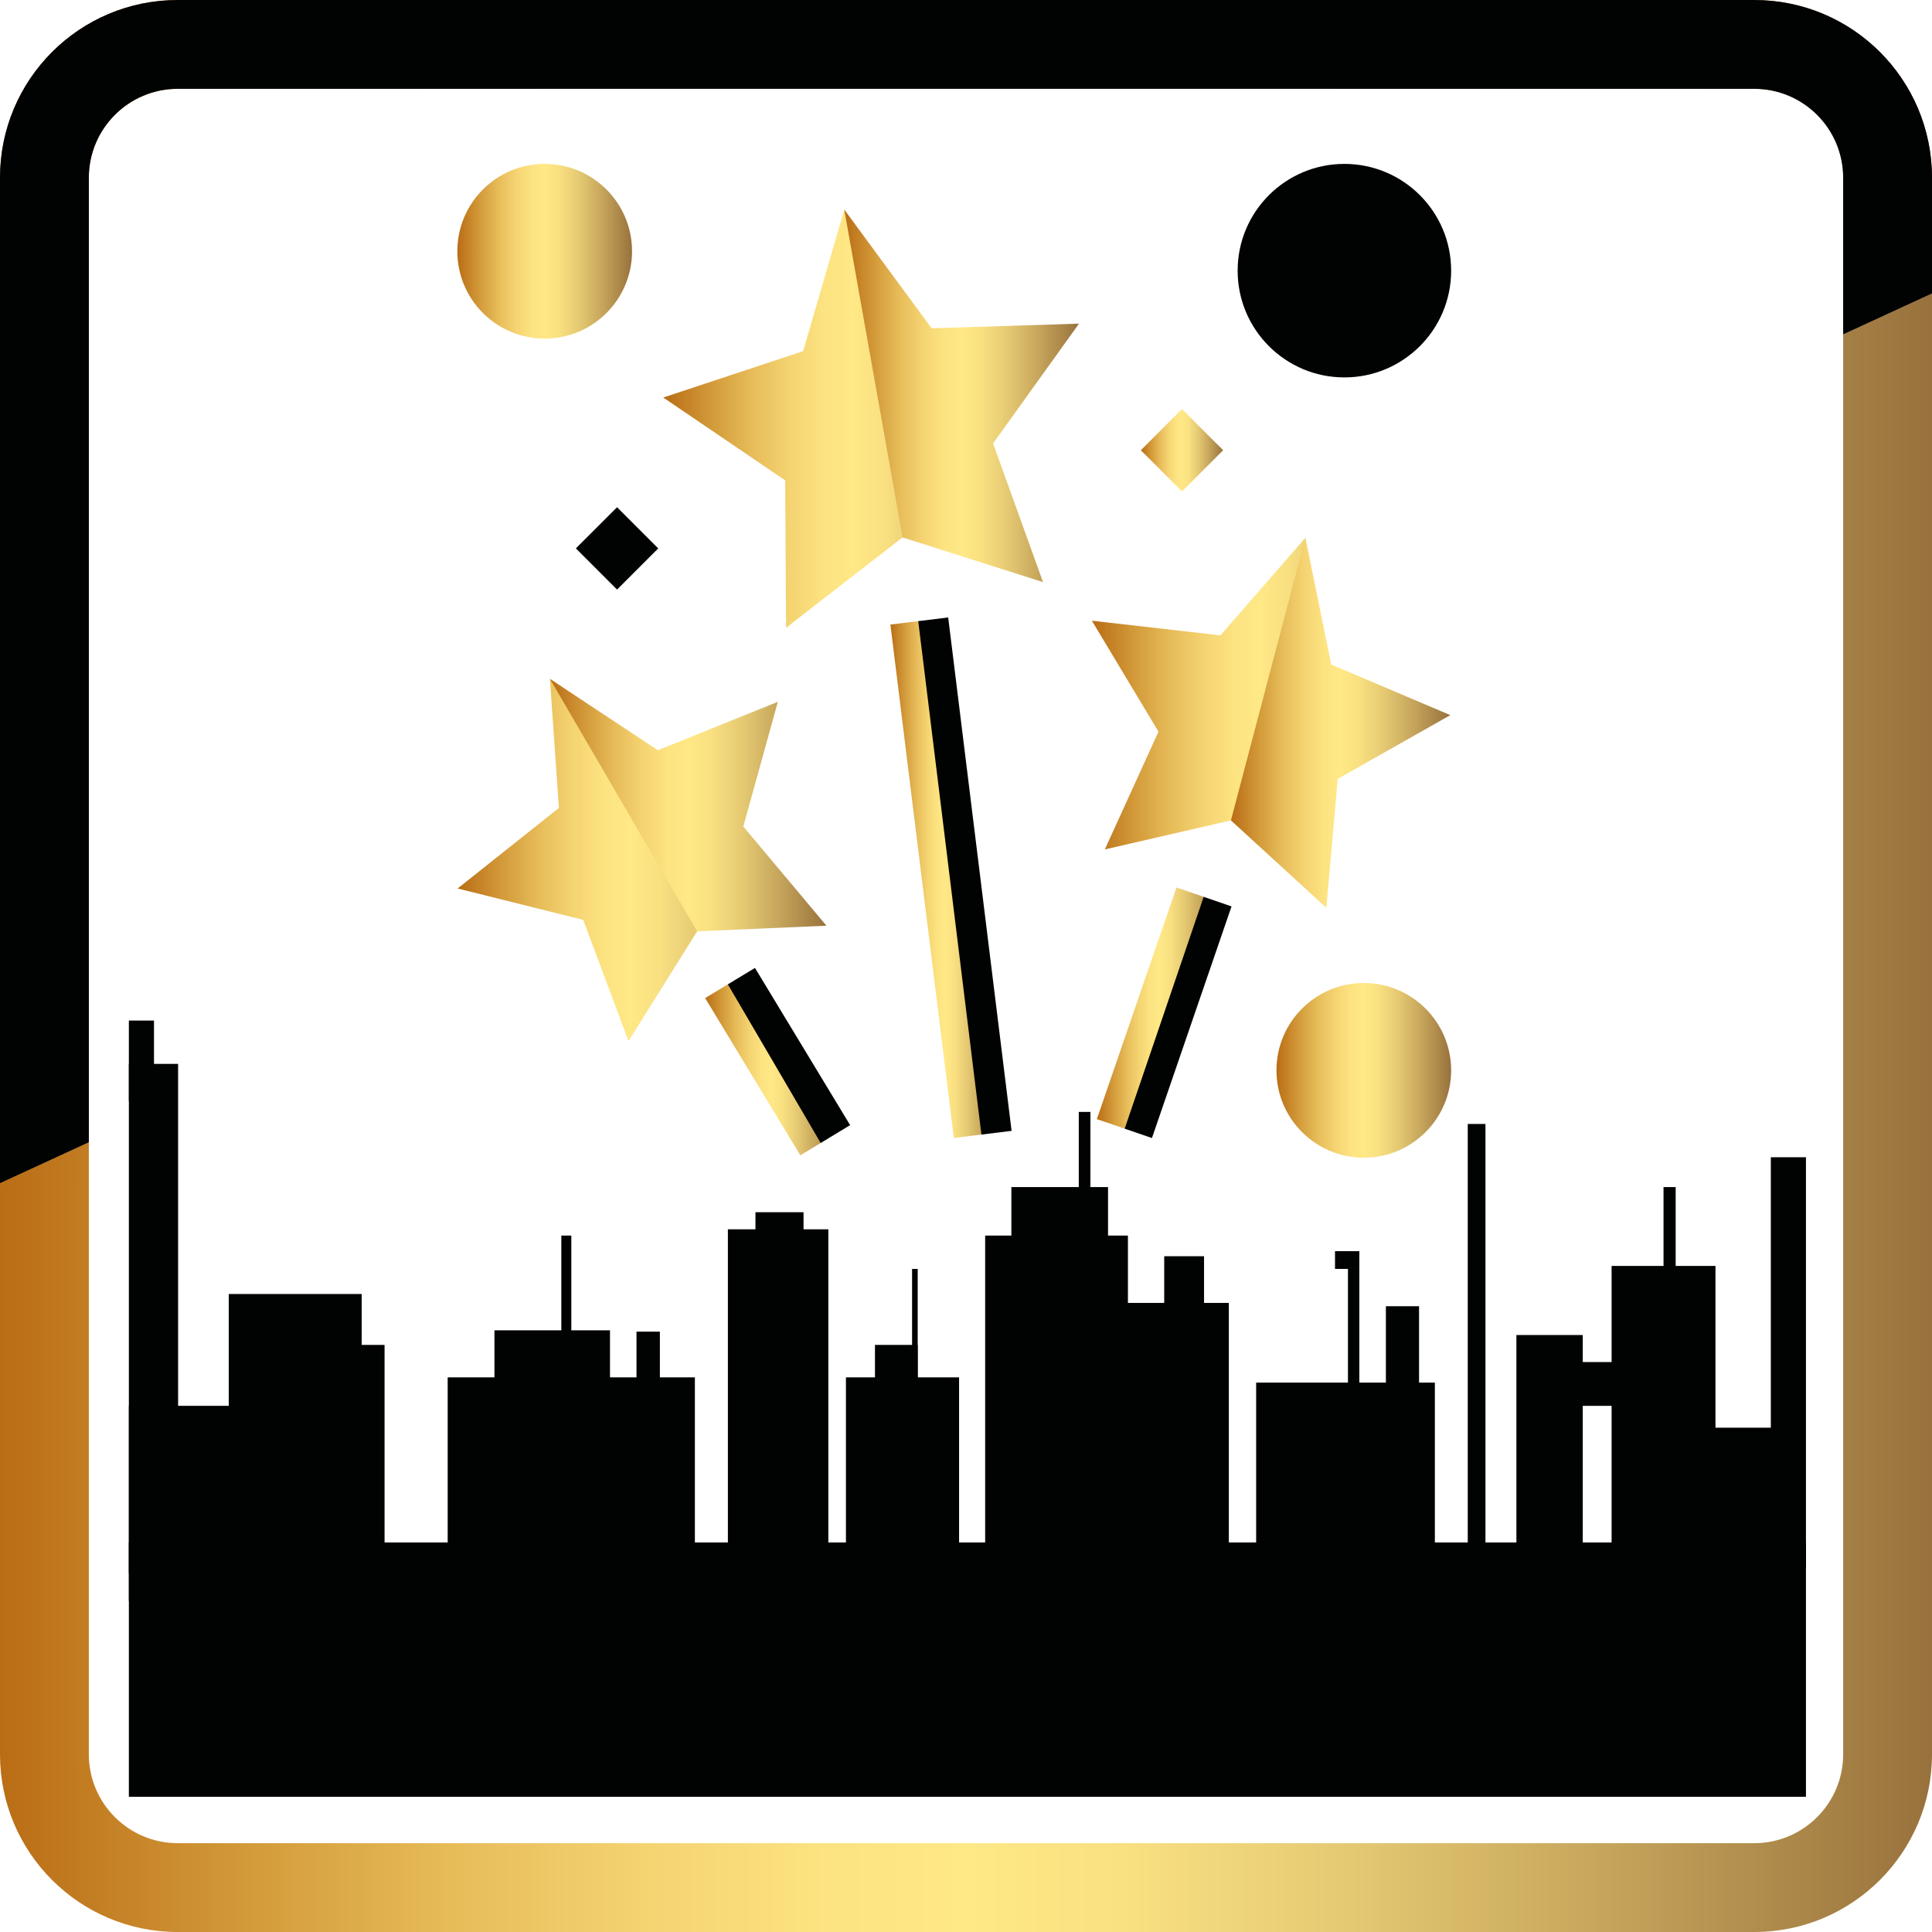 <?xml version="1.0" encoding="utf-8"?>
<!-- Generator: Adobe Illustrator 16.0.0, SVG Export Plug-In . SVG Version: 6.00 Build 0)  -->
<!DOCTYPE svg PUBLIC "-//W3C//DTD SVG 1.1//EN" "http://www.w3.org/Graphics/SVG/1.1/DTD/svg11.dtd">
<svg version="1.1" id="Слой_1" xmlns="http://www.w3.org/2000/svg" xmlns:xlink="http://www.w3.org/1999/xlink" x="0px" y="0px"
	 width="187.49px" height="187.49px" viewBox="0 0 187.49 187.49" enable-background="new 0 0 187.49 187.49" xml:space="preserve">
<g>
	<linearGradient id="SVGID_1_" gradientUnits="userSpaceOnUse" x1="0" y1="107.984" x2="187.49" y2="107.984">
		<stop  offset="0" style="stop-color:#BA6D15"/>
		<stop  offset="0.024" style="stop-color:#BE751C"/>
		<stop  offset="0.133" style="stop-color:#D49C3B"/>
		<stop  offset="0.238" style="stop-color:#E7BD5A"/>
		<stop  offset="0.337" style="stop-color:#F5D472"/>
		<stop  offset="0.427" style="stop-color:#FDE381"/>
		<stop  offset="0.5" style="stop-color:#FFE886"/>
		<stop  offset="0.582" style="stop-color:#F9E081"/>
		<stop  offset="0.693" style="stop-color:#E6CA73"/>
		<stop  offset="0.821" style="stop-color:#C8A85D"/>
		<stop  offset="0.96" style="stop-color:#A37E44"/>
		<stop  offset="1" style="stop-color:#98713C"/>
	</linearGradient>
	<path fill="url(#SVGID_1_)" d="M178.869,32.449v137.799c0,4.754-3.867,8.621-8.62,8.621H17.241c-4.753,0-8.62-3.867-8.62-8.621
		v-59.396L0,114.822v55.426c0,9.523,7.719,17.242,17.241,17.242h153.008c9.522,0,17.241-7.719,17.241-17.242V28.478L178.869,32.449z
		"/>
	<linearGradient id="SVGID_2_" gradientUnits="userSpaceOnUse" x1="0" y1="57.411" x2="187.49" y2="57.411">
		<stop  offset="0" style="stop-color:#BA6D15"/>
		<stop  offset="0.024" style="stop-color:#BE751C"/>
		<stop  offset="0.133" style="stop-color:#D49C3B"/>
		<stop  offset="0.238" style="stop-color:#E7BD5A"/>
		<stop  offset="0.337" style="stop-color:#F5D472"/>
		<stop  offset="0.427" style="stop-color:#FDE381"/>
		<stop  offset="0.5" style="stop-color:#FFE886"/>
		<stop  offset="0.582" style="stop-color:#F9E081"/>
		<stop  offset="0.693" style="stop-color:#E6CA73"/>
		<stop  offset="0.821" style="stop-color:#C8A85D"/>
		<stop  offset="0.96" style="stop-color:#A37E44"/>
		<stop  offset="1" style="stop-color:#98713C"/>
	</linearGradient>
	<path fill="url(#SVGID_2_)" d="M8.621,17.241c0-4.753,3.867-8.62,8.62-8.62h153.008c4.753,0,8.62,3.867,8.62,8.62v15.208
		l8.621-3.971V17.241C187.49,7.718,179.771,0,170.249,0H17.241C7.719,0,0,7.718,0,17.241v97.582l8.621-3.971V17.241z"/>
	<path fill="#010202" d="M8.621,17.241c0-4.753,3.867-8.62,8.62-8.62h153.008c4.753,0,8.62,3.867,8.62,8.62v15.208l8.621-3.971
		V17.241C187.49,7.718,179.771,0,170.249,0H17.241C7.719,0,0,7.718,0,17.241v97.582l8.621-3.971V17.241z"/>
</g>
<g>
	<linearGradient id="SVGID_3_" gradientUnits="userSpaceOnUse" x1="86.409" y1="85.356" x2="97.125" y2="85.356">
		<stop  offset="0" style="stop-color:#BA6D15"/>
		<stop  offset="0.024" style="stop-color:#BE751C"/>
		<stop  offset="0.133" style="stop-color:#D49C3B"/>
		<stop  offset="0.238" style="stop-color:#E7BD5A"/>
		<stop  offset="0.337" style="stop-color:#F5D472"/>
		<stop  offset="0.427" style="stop-color:#FDE381"/>
		<stop  offset="0.5" style="stop-color:#FFE886"/>
		<stop  offset="0.582" style="stop-color:#F9E081"/>
		<stop  offset="0.693" style="stop-color:#E6CA73"/>
		<stop  offset="0.821" style="stop-color:#C8A85D"/>
		<stop  offset="0.96" style="stop-color:#A37E44"/>
		<stop  offset="1" style="stop-color:#98713C"/>
	</linearGradient>
	<path fill="url(#SVGID_3_)" d="M92.563,110.434l-6.153-49.823l2.7-0.333l2.343,2.655l5.673,44.895l-1.882,2.275L92.563,110.434z"/>
	<path fill="#010202" d="M95.243,110.104l-6.134-49.826l2.908-0.358l6.153,49.823L95.243,110.104z"/>
	<linearGradient id="SVGID_4_" gradientUnits="userSpaceOnUse" x1="106.445" y1="97.824" x2="118.645" y2="97.824">
		<stop  offset="0" style="stop-color:#BA6D15"/>
		<stop  offset="0.024" style="stop-color:#BE751C"/>
		<stop  offset="0.133" style="stop-color:#D49C3B"/>
		<stop  offset="0.238" style="stop-color:#E7BD5A"/>
		<stop  offset="0.337" style="stop-color:#F5D472"/>
		<stop  offset="0.427" style="stop-color:#FDE381"/>
		<stop  offset="0.5" style="stop-color:#FFE886"/>
		<stop  offset="0.582" style="stop-color:#F9E081"/>
		<stop  offset="0.693" style="stop-color:#E6CA73"/>
		<stop  offset="0.821" style="stop-color:#C8A85D"/>
		<stop  offset="0.96" style="stop-color:#A37E44"/>
		<stop  offset="1" style="stop-color:#98713C"/>
	</linearGradient>
	<path fill="url(#SVGID_4_)" d="M111.3,109.521h-2.183l-2.672-0.916l7.723-22.479l2.644,0.908l1.834,1.063L111.3,109.521z"/>
	<path fill="#010202" d="M111.79,110.441l-2.647-0.91l7.669-22.497l2.701,0.928L111.79,110.441z"/>
	<linearGradient id="SVGID_5_" gradientUnits="userSpaceOnUse" x1="68.431" y1="103.757" x2="81.303" y2="103.757">
		<stop  offset="0" style="stop-color:#BA6D15"/>
		<stop  offset="0.024" style="stop-color:#BE751C"/>
		<stop  offset="0.133" style="stop-color:#D49C3B"/>
		<stop  offset="0.238" style="stop-color:#E7BD5A"/>
		<stop  offset="0.337" style="stop-color:#F5D472"/>
		<stop  offset="0.427" style="stop-color:#FDE381"/>
		<stop  offset="0.5" style="stop-color:#FFE886"/>
		<stop  offset="0.582" style="stop-color:#F9E081"/>
		<stop  offset="0.693" style="stop-color:#E6CA73"/>
		<stop  offset="0.821" style="stop-color:#C8A85D"/>
		<stop  offset="0.96" style="stop-color:#A37E44"/>
		<stop  offset="1" style="stop-color:#98713C"/>
	</linearGradient>
	<path fill="url(#SVGID_5_)" d="M77.666,112.117l-9.235-15.258l2.202-1.333l2.569-0.13l8.101,13.686l-1.659,1.838L77.666,112.117z"
		/>
	<path fill="#010202" d="M79.644,110.92l-9.011-15.394l2.633-1.594l9.235,15.257L79.644,110.92z"/>
	<linearGradient id="SVGID_6_" gradientUnits="userSpaceOnUse" x1="44.383" y1="24.382" x2="61.335" y2="24.382">
		<stop  offset="0" style="stop-color:#BA6D15"/>
		<stop  offset="0.024" style="stop-color:#BE751C"/>
		<stop  offset="0.133" style="stop-color:#D49C3B"/>
		<stop  offset="0.238" style="stop-color:#E7BD5A"/>
		<stop  offset="0.337" style="stop-color:#F5D472"/>
		<stop  offset="0.427" style="stop-color:#FDE381"/>
		<stop  offset="0.5" style="stop-color:#FFE886"/>
		<stop  offset="0.582" style="stop-color:#F9E081"/>
		<stop  offset="0.693" style="stop-color:#E6CA73"/>
		<stop  offset="0.821" style="stop-color:#C8A85D"/>
		<stop  offset="0.96" style="stop-color:#A37E44"/>
		<stop  offset="1" style="stop-color:#98713C"/>
	</linearGradient>
	<circle fill="url(#SVGID_6_)" cx="52.859" cy="24.382" r="8.477"/>
	<circle fill="#010202" cx="130.466" cy="26.266" r="10.36"/>
	<linearGradient id="SVGID_7_" gradientUnits="userSpaceOnUse" x1="123.872" y1="103.872" x2="140.825" y2="103.872">
		<stop  offset="0" style="stop-color:#BA6D15"/>
		<stop  offset="0.024" style="stop-color:#BE751C"/>
		<stop  offset="0.133" style="stop-color:#D49C3B"/>
		<stop  offset="0.238" style="stop-color:#E7BD5A"/>
		<stop  offset="0.337" style="stop-color:#F5D472"/>
		<stop  offset="0.427" style="stop-color:#FDE381"/>
		<stop  offset="0.5" style="stop-color:#FFE886"/>
		<stop  offset="0.582" style="stop-color:#F9E081"/>
		<stop  offset="0.693" style="stop-color:#E6CA73"/>
		<stop  offset="0.821" style="stop-color:#C8A85D"/>
		<stop  offset="0.96" style="stop-color:#A37E44"/>
		<stop  offset="1" style="stop-color:#98713C"/>
	</linearGradient>
	<circle fill="url(#SVGID_7_)" cx="132.35" cy="103.872" r="8.476"/>
	<path fill="#010202" d="M55.886,53.218l3.996-3.994l3.994,3.994l-3.994,3.995L55.886,53.218z"/>
	<linearGradient id="SVGID_8_" gradientUnits="userSpaceOnUse" x1="110.711" y1="43.692" x2="118.701" y2="43.692">
		<stop  offset="0" style="stop-color:#BA6D15"/>
		<stop  offset="0.024" style="stop-color:#BE751C"/>
		<stop  offset="0.133" style="stop-color:#D49C3B"/>
		<stop  offset="0.238" style="stop-color:#E7BD5A"/>
		<stop  offset="0.337" style="stop-color:#F5D472"/>
		<stop  offset="0.427" style="stop-color:#FDE381"/>
		<stop  offset="0.5" style="stop-color:#FFE886"/>
		<stop  offset="0.582" style="stop-color:#F9E081"/>
		<stop  offset="0.693" style="stop-color:#E6CA73"/>
		<stop  offset="0.821" style="stop-color:#C8A85D"/>
		<stop  offset="0.96" style="stop-color:#A37E44"/>
		<stop  offset="1" style="stop-color:#98713C"/>
	</linearGradient>
	<path fill="url(#SVGID_8_)" d="M110.711,43.692l3.995-3.995l3.995,3.995l-3.995,3.995L110.711,43.692z"/>
	<linearGradient id="SVGID_9_" gradientUnits="userSpaceOnUse" x1="64.364" y1="40.63" x2="101.131" y2="40.63">
		<stop  offset="0" style="stop-color:#BA6D15"/>
		<stop  offset="0.024" style="stop-color:#BE751C"/>
		<stop  offset="0.133" style="stop-color:#D49C3B"/>
		<stop  offset="0.238" style="stop-color:#E7BD5A"/>
		<stop  offset="0.337" style="stop-color:#F5D472"/>
		<stop  offset="0.427" style="stop-color:#FDE381"/>
		<stop  offset="0.5" style="stop-color:#FFE886"/>
		<stop  offset="0.582" style="stop-color:#F9E081"/>
		<stop  offset="0.693" style="stop-color:#E6CA73"/>
		<stop  offset="0.821" style="stop-color:#C8A85D"/>
		<stop  offset="0.96" style="stop-color:#A37E44"/>
		<stop  offset="1" style="stop-color:#98713C"/>
	</linearGradient>
	<path fill="url(#SVGID_9_)" d="M76.285,60.924l-0.087-14.307l-11.834-8.039l13.579-4.503l3.988-13.739l4.9,13.218l14.299-0.451
		l-8.339,11.624l4.849,8.563l-10.053-1.136L76.285,60.924z"/>
	<linearGradient id="SVGID_10_" gradientUnits="userSpaceOnUse" x1="81.932" y1="38.414" x2="104.71" y2="38.414">
		<stop  offset="0" style="stop-color:#BA6D15"/>
		<stop  offset="0.024" style="stop-color:#BE751C"/>
		<stop  offset="0.133" style="stop-color:#D49C3B"/>
		<stop  offset="0.238" style="stop-color:#E7BD5A"/>
		<stop  offset="0.337" style="stop-color:#F5D472"/>
		<stop  offset="0.427" style="stop-color:#FDE381"/>
		<stop  offset="0.5" style="stop-color:#FFE886"/>
		<stop  offset="0.582" style="stop-color:#F9E081"/>
		<stop  offset="0.693" style="stop-color:#E6CA73"/>
		<stop  offset="0.821" style="stop-color:#C8A85D"/>
		<stop  offset="0.96" style="stop-color:#A37E44"/>
		<stop  offset="1" style="stop-color:#98713C"/>
	</linearGradient>
	<path fill="url(#SVGID_10_)" d="M96.371,43.032l8.339-11.625l-14.299,0.452l-8.479-11.522l5.659,31.817l13.629,4.338L96.371,43.032
		z"/>
	<linearGradient id="SVGID_11_" gradientUnits="userSpaceOnUse" x1="44.411" y1="83.453" x2="77.939" y2="83.453">
		<stop  offset="0" style="stop-color:#BA6D15"/>
		<stop  offset="0.024" style="stop-color:#BE751C"/>
		<stop  offset="0.133" style="stop-color:#D49C3B"/>
		<stop  offset="0.238" style="stop-color:#E7BD5A"/>
		<stop  offset="0.337" style="stop-color:#F5D472"/>
		<stop  offset="0.427" style="stop-color:#FDE381"/>
		<stop  offset="0.5" style="stop-color:#FFE886"/>
		<stop  offset="0.582" style="stop-color:#F9E081"/>
		<stop  offset="0.693" style="stop-color:#E6CA73"/>
		<stop  offset="0.821" style="stop-color:#C8A85D"/>
		<stop  offset="0.96" style="stop-color:#A37E44"/>
		<stop  offset="1" style="stop-color:#98713C"/>
	</linearGradient>
	<path fill="url(#SVGID_11_)" d="M60.994,101.029l-4.4-11.762l-12.183-3.043l9.826-7.819l-0.87-12.528l8.589,8.813l11.646-4.699
		l-3.354,12.103l7.69,6.609l-10.286,1.68L60.994,101.029z"/>
	<linearGradient id="SVGID_12_" gradientUnits="userSpaceOnUse" x1="53.367" y1="78.129" x2="80.2" y2="78.129">
		<stop  offset="0" style="stop-color:#BA6D15"/>
		<stop  offset="0.024" style="stop-color:#BE751C"/>
		<stop  offset="0.133" style="stop-color:#D49C3B"/>
		<stop  offset="0.238" style="stop-color:#E7BD5A"/>
		<stop  offset="0.337" style="stop-color:#F5D472"/>
		<stop  offset="0.427" style="stop-color:#FDE381"/>
		<stop  offset="0.5" style="stop-color:#FFE886"/>
		<stop  offset="0.582" style="stop-color:#F9E081"/>
		<stop  offset="0.693" style="stop-color:#E6CA73"/>
		<stop  offset="0.821" style="stop-color:#C8A85D"/>
		<stop  offset="0.96" style="stop-color:#A37E44"/>
		<stop  offset="1" style="stop-color:#98713C"/>
	</linearGradient>
	<path fill="url(#SVGID_12_)" d="M72.132,80.209l3.354-12.102l-11.646,4.699l-10.474-6.931l14.286,24.506L80.2,89.833L72.132,80.209
		z"/>
	<linearGradient id="SVGID_13_" gradientUnits="userSpaceOnUse" x1="105.962" y1="69.104" x2="138.485" y2="69.104">
		<stop  offset="0" style="stop-color:#BA6D15"/>
		<stop  offset="0.024" style="stop-color:#BE751C"/>
		<stop  offset="0.133" style="stop-color:#D49C3B"/>
		<stop  offset="0.238" style="stop-color:#E7BD5A"/>
		<stop  offset="0.337" style="stop-color:#F5D472"/>
		<stop  offset="0.427" style="stop-color:#FDE381"/>
		<stop  offset="0.5" style="stop-color:#FFE886"/>
		<stop  offset="0.582" style="stop-color:#F9E081"/>
		<stop  offset="0.693" style="stop-color:#E6CA73"/>
		<stop  offset="0.821" style="stop-color:#C8A85D"/>
		<stop  offset="0.96" style="stop-color:#A37E44"/>
		<stop  offset="1" style="stop-color:#98713C"/>
	</linearGradient>
	<path fill="url(#SVGID_13_)" d="M128.151,86.025l-8.695-6.41l-12.238,2.819l5.207-11.429l-6.463-10.768l12.478,1.42l8.243-9.475
		l0.245,12.117l11.558,4.912l-10.929,6.186L128.151,86.025z"/>
	<linearGradient id="SVGID_14_" gradientUnits="userSpaceOnUse" x1="119.456" y1="70.14" x2="140.746" y2="70.14">
		<stop  offset="0" style="stop-color:#BA6D15"/>
		<stop  offset="0.024" style="stop-color:#BE751C"/>
		<stop  offset="0.133" style="stop-color:#D49C3B"/>
		<stop  offset="0.238" style="stop-color:#E7BD5A"/>
		<stop  offset="0.337" style="stop-color:#F5D472"/>
		<stop  offset="0.427" style="stop-color:#FDE381"/>
		<stop  offset="0.5" style="stop-color:#FFE886"/>
		<stop  offset="0.582" style="stop-color:#F9E081"/>
		<stop  offset="0.693" style="stop-color:#E6CA73"/>
		<stop  offset="0.821" style="stop-color:#C8A85D"/>
		<stop  offset="0.96" style="stop-color:#A37E44"/>
		<stop  offset="1" style="stop-color:#98713C"/>
	</linearGradient>
	<path fill="url(#SVGID_14_)" d="M129.816,75.586l10.93-6.186l-11.559-4.912l-2.505-12.306l-7.227,27.432l9.26,8.482L129.816,75.586
		z"/>
</g>
<g>
	<defs>
		<rect id="SVGID_15_" x="12.506" y="76.591" width="162.753" height="97.78"/>
	</defs>
	<clipPath id="SVGID_16_">
		<use xlink:href="#SVGID_15_"  overflow="visible"/>
	</clipPath>
	<g clip-path="url(#SVGID_16_)">
		<rect x="-167.979" y="149.686" fill="#010202" width="343.475" height="66.822"/>
		<rect x="-167.979" y="93.205" fill="#010202" width="13.274" height="63.78"/>
		<rect x="-157.675" y="117.152" fill="#010202" width="13.617" height="38.389"/>
		<rect x="-146.942" y="106.846" fill="#010202" width="6.459" height="19.916"/>
		<rect x="-148.986" y="121.91" fill="#010202" width="23.498" height="30.221"/>
		<rect x="-133.197" y="94.485" fill="#010202" width="11.373" height="36.501"/>
		<rect x="-125.896" y="115.879" fill="#010202" width="18.224" height="41.105"/>
		<rect x="-99.856" y="96.506" fill="#010202" width="10.876" height="58.143"/>
		<rect x="-84.691" y="120.258" fill="#010202" width="15.836" height="33.252"/>
		<rect x="-77.253" y="110.938" fill="#010202" width="1.37" height="10.164"/>
		<rect x="-103.508" y="99.041" fill="#010202" width="16.438" height="3.281"/>
		<rect x="-63.863" y="143.383" fill="#010202" width="26.386" height="11.266"/>
		<rect x="-42.625" y="128.457" fill="#010202" width="2.225" height="18.273"/>
		<rect x="-56.125" y="137.594" fill="#010202" width="11.563" height="7.803"/>
		<rect x="-134.771" y="93.205" fill="#010202" width="12.946" height="3.926"/>
		<rect x="-30.974" y="115.199" fill="#010202" width="16.915" height="36.932"/>
		<rect x="-14.92" y="127.277" fill="#010202" width="13.525" height="25.395"/>
		<rect x="2.686" y="103.244" fill="#010202" width="14.597" height="52.115"/>
		<rect x="22.199" y="125.576" fill="#010202" width="12.901" height="27.096"/>
		<rect x="-19" y="106.846" fill="#010202" width="2.596" height="10.918"/>
		<rect x="-26.938" y="110.938" fill="#010202" width="4.418" height="6.826"/>
		<rect x="6.507" y="99.041" fill="#010202" width="8.437" height="7.805"/>
		<rect x="33.723" y="130.516" fill="#010202" width="3.596" height="21.615"/>
		<rect x="12.469" y="136.43" fill="#010202" width="14.904" height="16.242"/>
		<rect x="43.445" y="133.666" fill="#010202" width="23.989" height="18.465"/>
		<rect x="47.983" y="129.1" fill="#010202" width="11.214" height="7.117"/>
		<rect x="54.475" y="119.906" fill="#010202" width="0.969" height="11.344"/>
		<rect x="61.769" y="129.229" fill="#010202" width="2.269" height="5.494"/>
		<rect x="70.637" y="119.297" fill="#010202" width="9.749" height="32.834"/>
		<rect x="82.094" y="133.666" fill="#010202" width="10.98" height="17.334"/>
		<rect x="88.512" y="123.141" fill="#010202" width="0.546" height="11.648"/>
		<rect x="73.312" y="117.639" fill="#010202" width="4.667" height="2.619"/>
		<rect x="84.911" y="130.516" fill="#010202" width="4.146" height="4.273"/>
		<rect x="95.604" y="119.906" fill="#010202" width="13.855" height="32.225"/>
		<rect x="98.148" y="115.199" fill="#010202" width="9.381" height="8.088"/>
		<rect x="104.689" y="107.906" fill="#010202" width="1.129" height="9.605"/>
		<rect x="106.708" y="126.441" fill="#010202" width="12.544" height="27.068"/>
		<rect x="112.981" y="121.91" fill="#010202" width="3.865" height="5.367"/>
		<rect x="121.903" y="134.174" fill="#010202" width="17.342" height="16.826"/>
		<rect x="130.811" y="123.141" fill="#010202" width="1.106" height="15.408"/>
		<rect x="134.493" y="126.762" fill="#010202" width="3.218" height="10.832"/>
		<rect x="129.556" y="121.42" fill="#010202" width="2.361" height="1.721"/>
		<rect x="142.437" y="109.074" fill="#010202" width="1.718" height="43.598"/>
		<rect x="147.158" y="129.557" fill="#010202" width="6.441" height="22.574"/>
		<rect x="150.435" y="132.18" fill="#010202" width="7.368" height="4.25"/>
		<rect x="156.397" y="122.852" fill="#010202" width="10.08" height="28.148"/>
		<rect x="161.436" y="115.199" fill="#010202" width="1.179" height="8.92"/>
		<rect x="164.118" y="138.549" fill="#010202" width="9.556" height="12.451"/>
		<rect x="171.849" y="112.305" fill="#010202" width="3.647" height="39.826"/>
		<rect x="-159.928" y="78.332" fill="#010202" width="0.966" height="16.832"/>
		<rect x="-125.896" y="83.854" fill="#010202" width="0.408" height="10.124"/>
		<rect x="-151.771" y="114.156" fill="#010202" width="2.575" height="3.607"/>
		<rect x="-117.12" y="114.352" fill="#010202" width="7.961" height="1.902"/>
		<rect x="-132.129" y="91.473" fill="#010202" width="5.687" height="2.505"/>
	</g>
</g>
</svg>
